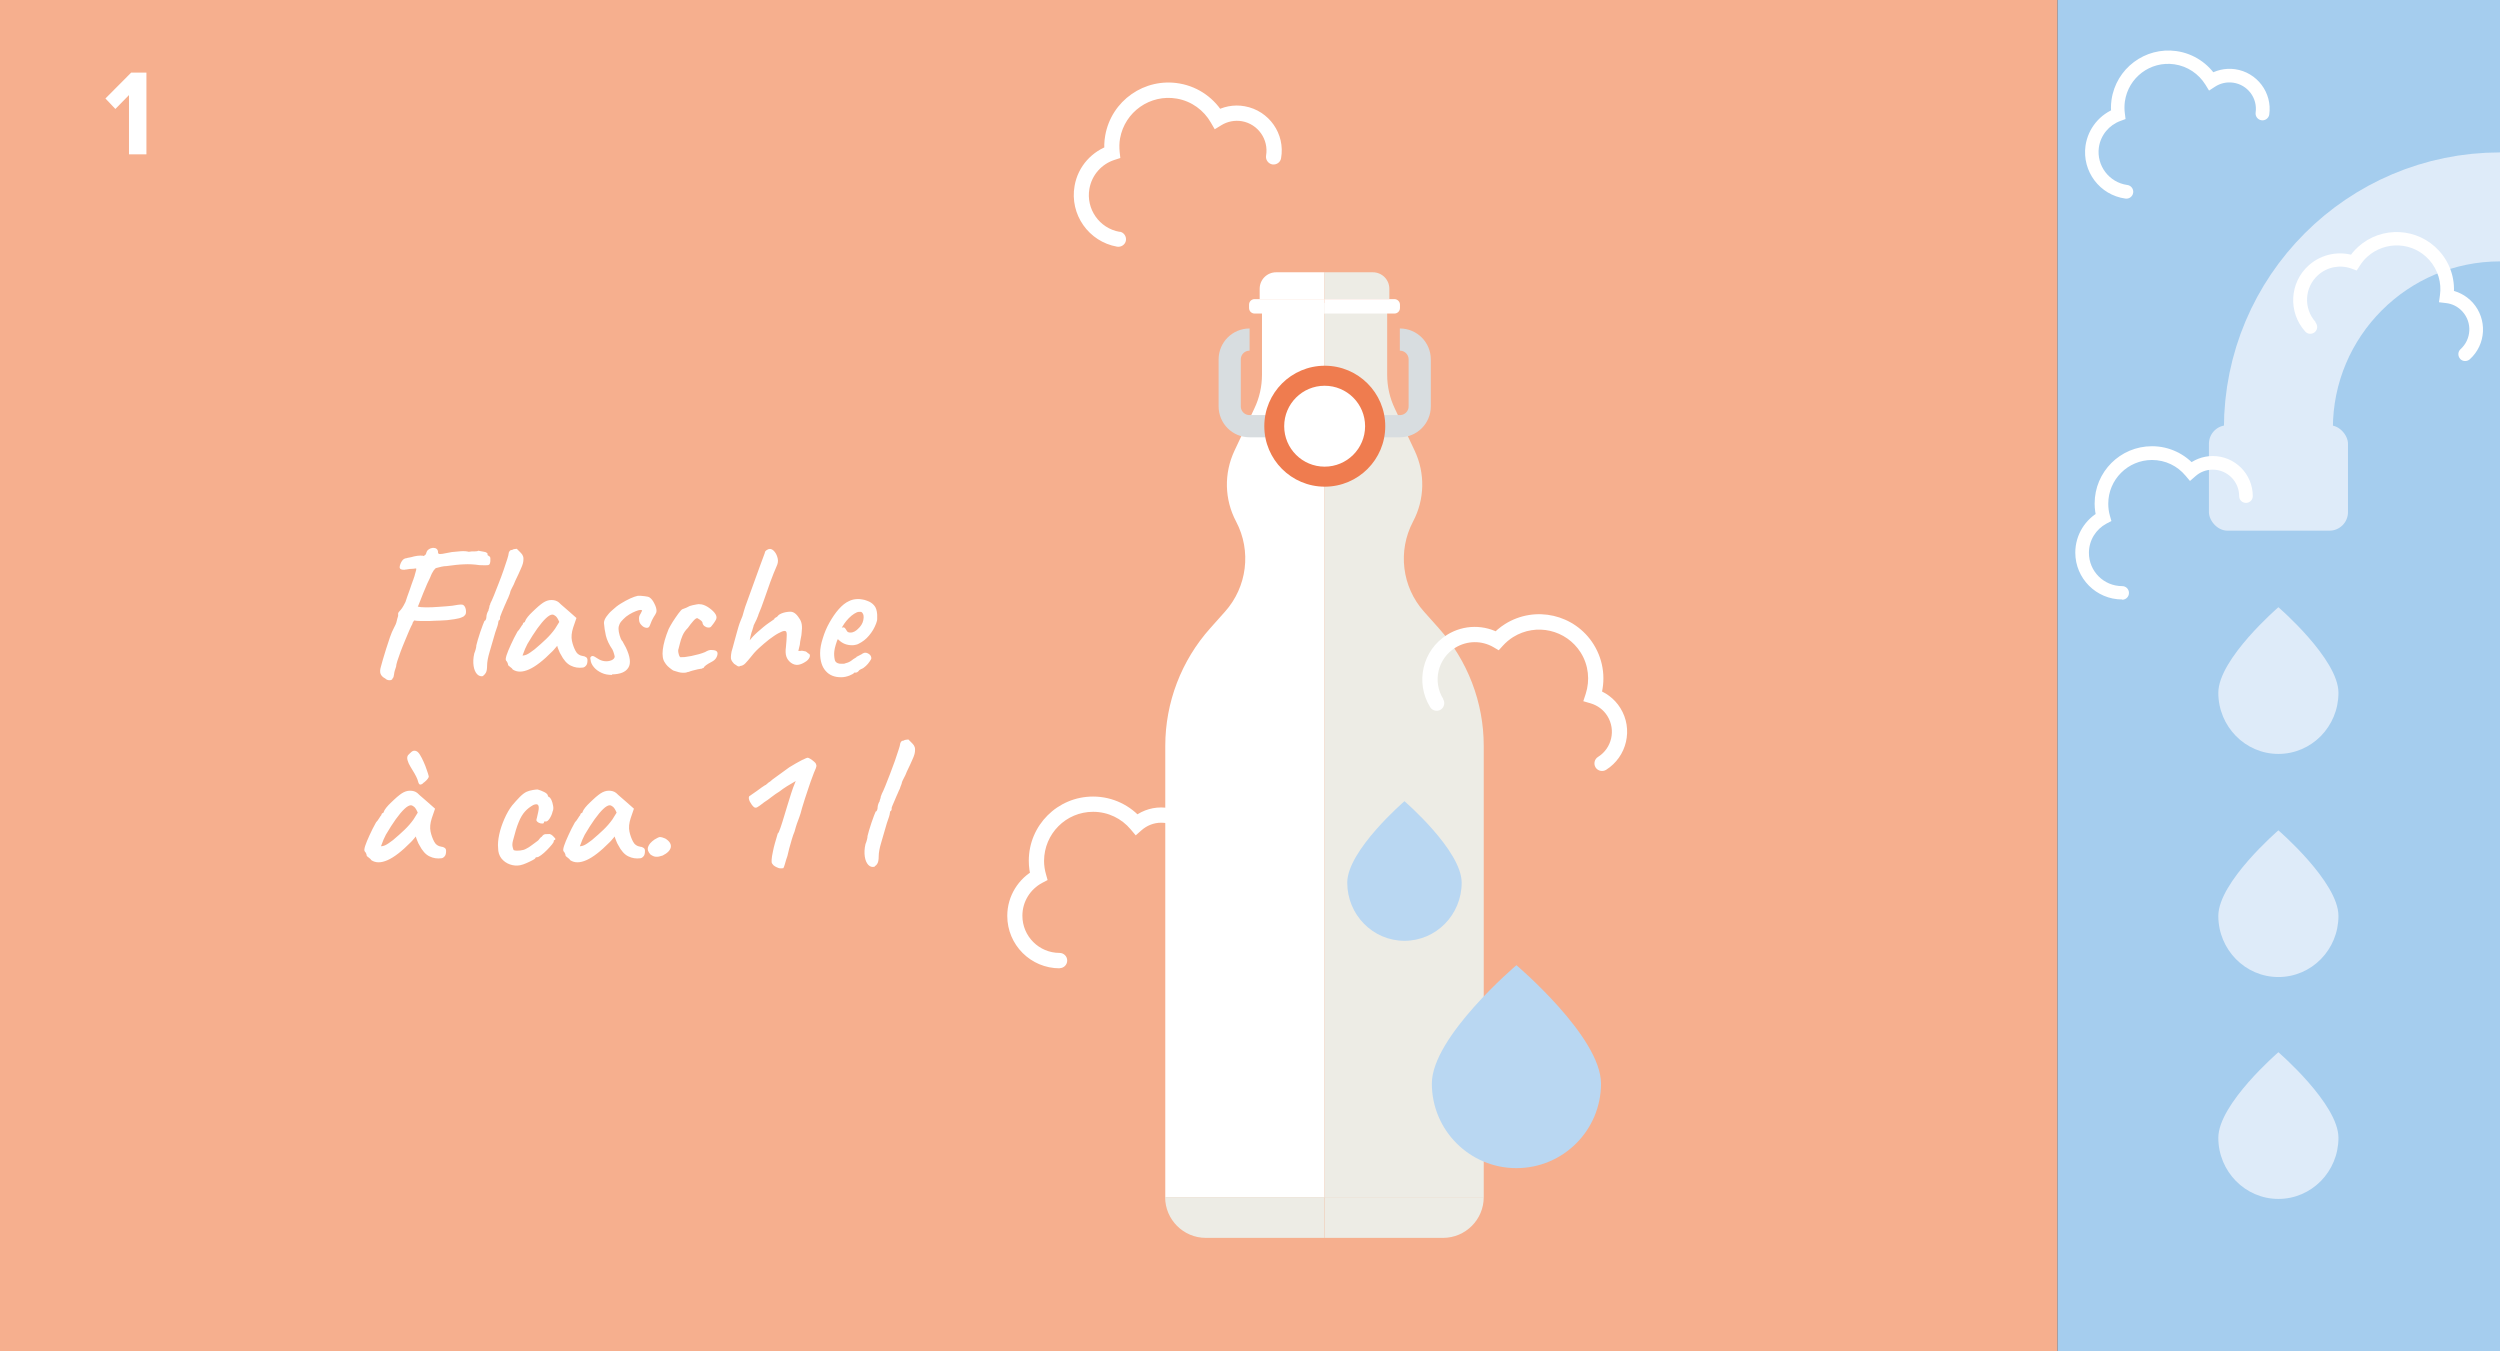 <?xml version="1.0" encoding="UTF-8"?> <svg xmlns="http://www.w3.org/2000/svg" id="Ebene_1" viewBox="0 0 183.54 99.21"><rect x="0" y="0" width="183.54" height="99.21" fill="#333333" stroke="none"/><defs><style> .cls-1 { fill: #b9d7f2; } .cls-2 { fill: #fff; } .cls-3 { fill: #a5cdee; } .cls-4 { fill: #f6af8e; } .cls-5 { stroke: #d8dde0; stroke-miterlimit: 10; stroke-width: 1.63px; } .cls-5, .cls-6 { fill: none; } .cls-7 { fill: #edece5; } .cls-8 { fill: #ef7c4f; } .cls-9 { fill: #deebf9; } .cls-6 { stroke: #deebf9; stroke-width: 8px; } </style></defs><rect class="cls-4" x="0" width="151.06" height="99.21"></rect><rect class="cls-3" x="151.06" width="32.48" height="99.21"></rect><path class="cls-2" d="M9.47,11.34v-4.36l-1,1.02-.73-.77,1.89-1.9h1.12v6h-1.28Z"></path><path class="cls-6" d="M183.54,15.19c-8.99,0-16.27,7.29-16.27,16.27"></path><rect class="cls-9" x="162.17" y="31.22" width="10.21" height="7.74" rx="1.36" ry="1.36"></rect><path class="cls-9" d="M167.27,55.35c2.44,0,4.41-2.01,4.41-4.49s-4.41-6.28-4.41-6.28c0,0-4.41,3.8-4.41,6.28s1.98,4.49,4.41,4.49"></path><path class="cls-9" d="M167.27,71.73c2.44,0,4.41-2.01,4.41-4.49s-4.41-6.28-4.41-6.28c0,0-4.41,3.8-4.41,6.28s1.98,4.49,4.41,4.49"></path><path class="cls-9" d="M167.27,88.02c2.44,0,4.41-2.01,4.41-4.49s-4.41-6.28-4.41-6.28c0,0-4.41,3.8-4.41,6.28s1.98,4.49,4.41,4.49"></path><path class="cls-2" d="M155.8,44.01c-1.9,0-3.44-1.54-3.44-3.44,0-1.31.74-2.46,1.82-3.03l.24.44-.48.14c-.1-.36-.16-.75-.16-1.15,0-2.33,1.88-4.21,4.21-4.21,1.3,0,2.46.59,3.23,1.51l-.38.32-.33-.37c.52-.46,1.2-.74,1.94-.74,1.63,0,2.94,1.32,2.94,2.94,0,.28-.22.5-.5.5s-.5-.22-.5-.5c0-1.07-.87-1.94-1.94-1.94-.49,0-.94.18-1.28.49l-.39.34-.33-.39c-.59-.71-1.47-1.15-2.46-1.15-1.77,0-3.21,1.44-3.21,3.21,0,.3.04.6.12.88l.11.39-.36.19c-.77.41-1.29,1.22-1.29,2.15,0,1.35,1.09,2.44,2.44,2.44.28,0,.5.22.5.5s-.22.5-.5.5"></path><path class="cls-2" d="M170,23.64c-.9-1-.82-2.54.18-3.44.69-.62,1.64-.78,2.46-.48l.38.14.22-.34c.16-.25.34-.48.57-.68,1.32-1.18,3.35-1.08,4.53.24.66.74.92,1.69.79,2.6l-.07.51.51.06c.46.05.89.26,1.22.63.72.8.65,2.03-.14,2.75-.21.18-.22.5-.04.71.18.21.5.22.71.04,1.21-1.09,1.3-2.95.22-4.16-.5-.55-1.17-.88-1.85-.95l-.06.5.49.07c.17-1.19-.17-2.45-1.04-3.41-1.56-1.73-4.22-1.87-5.95-.31-.3.27-.54.57-.75.89l.42.27.17-.47c-1.15-.42-2.5-.2-3.48.68-1.41,1.27-1.52,3.44-.25,4.85.18.21.5.22.71.04.21-.19.22-.5.04-.71"></path><path class="cls-2" d="M156.17,13.58c-1.33-.19-2.26-1.42-2.08-2.75.13-.92.76-1.65,1.58-1.95l.38-.14-.05-.4c-.04-.29-.04-.59,0-.89.25-1.76,1.87-2.98,3.63-2.73.98.14,1.79.71,2.28,1.49l.27.44.43-.28c.38-.25.85-.37,1.34-.3,1.06.15,1.8,1.13,1.65,2.19-.04.27.15.53.43.57.27.04.53-.15.57-.42.23-1.61-.9-3.1-2.51-3.33-.74-.1-1.45.08-2.03.46l.28.42.43-.26c-.63-1.02-1.71-1.77-2.99-1.95-2.3-.32-4.43,1.28-4.76,3.58-.06.4-.05.79,0,1.16l.49-.07-.17-.47c-1.15.42-2.04,1.45-2.23,2.75-.26,1.88,1.04,3.62,2.93,3.88.27.04.53-.15.57-.43.04-.27-.15-.53-.43-.57"></path><path class="cls-2" d="M97.24,21.96h-4.76v-.76c0-.67.54-1.21,1.21-1.21h3.55v1.97Z"></path><path class="cls-2" d="M92.65,22.24v5.27c0,.86-.19,1.71-.56,2.48l-1.46,3.1c-.78,1.66-.74,3.58.12,5.2,1.14,2.16.81,4.8-.82,6.62l-1.07,1.2c-2.13,2.38-3.31,5.46-3.31,8.65v33.14h11.69V22.24h-4.59Z"></path><path class="cls-7" d="M101.84,22.24v5.27c0,.86.19,1.71.56,2.48l1.46,3.1c.78,1.66.74,3.58-.12,5.2-1.14,2.16-.82,4.8.81,6.62l1.07,1.2c2.13,2.38,3.31,5.46,3.31,8.65v33.14h-11.69V22.24h4.59Z"></path><path class="cls-7" d="M97.24,90.88h-8.71c-1.65,0-2.99-1.34-2.99-2.99h11.69v2.99Z"></path><path class="cls-7" d="M97.24,90.88h8.7c1.65,0,2.99-1.34,2.99-2.99h-11.69v2.99Z"></path><path class="cls-2" d="M92.11,21.96h5.13v1.06h-5.13c-.23,0-.41-.18-.41-.41v-.24c0-.23.18-.41.41-.41"></path><path class="cls-2" d="M97.24,21.96h5.13c.22,0,.41.18.41.41v.24c0,.23-.18.41-.41.41h-5.13v-1.06Z"></path><path class="cls-7" d="M102,21.96v-.76c0-.67-.54-1.21-1.21-1.21h-3.55v1.97h4.76Z"></path><path class="cls-5" d="M102.77,24.93h0c.81,0,1.46.65,1.46,1.46v3.44c0,.81-.65,1.46-1.46,1.46h-5.51M91.74,24.93h0c-.81,0-1.46.65-1.46,1.46v3.44c0,.81.65,1.46,1.46,1.46h5.51"></path><path class="cls-8" d="M101.7,31.29c0-2.45-1.99-4.44-4.44-4.44s-4.44,1.99-4.44,4.44,1.99,4.44,4.44,4.44,4.44-1.99,4.44-4.44"></path><path class="cls-2" d="M100.22,31.29c0-1.64-1.33-2.97-2.97-2.97s-2.97,1.33-2.97,2.97,1.33,2.97,2.97,2.97,2.97-1.33,2.97-2.97"></path><path class="cls-2" d="M77.8,71.09c-2.13,0-3.85-1.72-3.85-3.85,0-1.47.83-2.75,2.04-3.4l.26.49-.54.15c-.12-.41-.18-.84-.18-1.29,0-2.6,2.11-4.71,4.72-4.71,1.45,0,2.76.66,3.62,1.69l-.43.36-.37-.42c.58-.51,1.34-.83,2.18-.83,1.82,0,3.3,1.48,3.3,3.3,0,.31-.25.56-.56.56s-.56-.25-.56-.56c0-1.2-.98-2.18-2.18-2.18-.55,0-1.05.21-1.44.55l-.43.38-.37-.44c-.66-.79-1.65-1.29-2.76-1.29-1.99,0-3.59,1.61-3.6,3.6,0,.34.05.67.14.98l.12.43-.4.21c-.86.46-1.45,1.36-1.45,2.41,0,1.51,1.22,2.73,2.73,2.73.31,0,.56.25.56.56s-.25.56-.56.56"></path><path class="cls-2" d="M105.96,51.32c-.8-1.28-.41-2.96.87-3.76.89-.55,1.96-.54,2.81-.05l.39.23.3-.33c.22-.24.47-.46.76-.64,1.69-1.05,3.9-.54,4.96,1.14.59.94.68,2.05.37,3.02l-.18.55.55.16c.49.15.93.46,1.22.93.63,1.02.33,2.36-.69,3-.26.16-.34.51-.18.77.16.26.51.34.77.18,1.54-.97,2.01-3,1.05-4.54-.44-.71-1.12-1.19-1.85-1.41l-.16.54.53.17c.42-1.28.29-2.73-.48-3.97-1.38-2.21-4.29-2.88-6.5-1.5-.38.24-.71.52-1,.84l.41.38.28-.49c-1.19-.69-2.71-.71-3.96.07-1.8,1.13-2.35,3.5-1.23,5.31.16.26.51.34.77.18.26-.16.34-.51.18-.77"></path><path class="cls-2" d="M82.19,17.02c-1.48-.26-2.47-1.68-2.21-3.16.18-1.03.91-1.82,1.84-2.12l.43-.14-.05-.45c-.03-.33-.03-.66.03-.99.35-1.95,2.21-3.26,4.17-2.92,1.09.19,1.98.86,2.49,1.75l.29.5.49-.3c.44-.27.97-.38,1.51-.29,1.18.21,1.97,1.34,1.77,2.52-.05.3.15.59.45.65.31.05.6-.15.65-.45.32-1.79-.88-3.5-2.67-3.82-.82-.15-1.63.03-2.29.43l.29.48.49-.28c-.67-1.17-1.84-2.05-3.27-2.3-2.57-.45-5.01,1.26-5.46,3.82-.08.44-.09.88-.04,1.3l.56-.06-.17-.53c-1.31.43-2.35,1.54-2.6,2.99-.37,2.09,1.03,4.09,3.12,4.46.3.05.6-.15.65-.45s-.15-.6-.45-.65"></path><path class="cls-2" d="M34.05,45.25s-.16.09-.34.14c-.18.05-.47.09-.88.14-.12,0-.3.02-.52.03-.23,0-.47.02-.74.03-.26,0-.5.01-.71,0-.21,0-.36-.02-.45-.04-.08.09-.13.18-.13.25-.07.11-.14.28-.24.5-.09.22-.2.47-.31.74-.11.27-.22.53-.32.8-.1.27-.18.5-.24.69-.06.2-.09.33-.09.41-.08.22-.14.42-.15.57-.02.16-.05.25-.1.28-.02.1-.1.15-.23.15-.14,0-.24-.05-.32-.13-.18-.09-.29-.21-.34-.34-.05-.14-.04-.31.02-.51.03-.12.08-.3.15-.54s.15-.5.24-.79c.09-.29.18-.57.28-.85.1-.28.19-.5.29-.68.1-.18.17-.34.2-.48.03-.14.07-.28.11-.4,0-.1,0-.17,0-.2,0-.03.05-.09.11-.16.05-.05.11-.12.18-.22s.15-.25.25-.45c.03-.09.07-.22.13-.39.06-.16.12-.33.18-.5.06-.17.11-.32.15-.44.05-.12.07-.19.07-.2.02-.04.05-.11.08-.22.04-.11.07-.19.08-.26.04-.13.07-.24.09-.32.02-.08.02-.13-.02-.13-.07.02-.22.03-.45.04-.11.02-.19.03-.25.04-.05,0-.1.01-.13.02-.09,0-.18,0-.25-.03-.07-.03-.11-.08-.11-.17.02-.15.07-.29.16-.43.09-.14.2-.21.34-.22.07-.02.14-.04.22-.05.08-.01.19-.04.33-.08.18-.04.33-.06.45-.06s.21,0,.27.03c.05-.03.09-.06.12-.09.03-.03.05-.07.06-.11.03-.13.09-.23.19-.29.1-.07.2-.1.31-.11.11,0,.2.02.27.08.07.06.11.16.1.29,0,.03.03.05.06.07.03.02.12.02.26,0,.14-.02.37-.07.69-.13.17-.02.38-.04.64-.06.26-.02.46,0,.61.04.16-.03.3-.04.43-.03.13,0,.21-.01.26-.05.2.04.34.06.43.08.09.01.16.04.22.09.04.04.05.09.03.15-.04-.02-.04-.02,0,0,.03.02.07.04.1.07.07.03.1.08.11.15,0,.07,0,.15,0,.22,0,.07-.02.12-.03.15,0,.08-.06.13-.14.15-.08.01-.29.02-.63,0-.4-.06-.78-.08-1.13-.06-.35.01-.79.06-1.3.13-.21,0-.45.06-.74.14-.04,0-.1.06-.2.19-.09.13-.18.31-.27.55-.04.07-.1.21-.2.42-.09.21-.19.45-.29.69-.1.25-.18.47-.26.66-.07.19-.12.3-.14.32.13.04.34.06.62.06s.59-.01.94-.04c.35-.02.67-.05.97-.08.14-.03.28-.05.43-.07.15-.02.25-.02.31-.01.09.02.16.09.21.2.05.12.07.24.06.36,0,.12-.05.21-.15.28ZM35.49,49.63c-.18.05-.33,0-.46-.13-.13-.14-.22-.34-.26-.61-.04-.27-.03-.58.05-.92.05-.11.08-.22.11-.33.03-.11.04-.19.04-.26.02-.09.06-.23.11-.41s.12-.37.18-.57c.07-.2.13-.37.19-.53.06-.15.1-.25.12-.29.04,0,.07-.03.1-.1.03-.07.04-.13.04-.2,0-.07.02-.16.05-.25.03-.09.07-.16.1-.2,0-.05.01-.1.04-.16.02-.06.03-.11.03-.15s.01-.07.04-.11c.02-.04.03-.07.03-.11.07-.12.15-.32.26-.58.11-.27.22-.56.35-.89.13-.33.25-.65.36-.97.11-.32.2-.59.27-.81.07-.22.1-.35.1-.4,0-.07.03-.14.08-.2.05-.06.11-.08.19-.08.03-.03.08-.05.16-.06.08-.01.14-.02.17-.02.07.07.15.15.22.22.07.07.14.14.19.22.05.08.08.18.08.29,0,.12-.01.24-.04.34-.03.11-.08.25-.17.44-.08.19-.21.47-.39.84-.07.19-.15.36-.24.52-.08.16-.13.26-.13.3s-.02.09-.05.17c-.03.07-.07.17-.11.28-.04.07-.09.18-.15.33-.07.14-.13.3-.2.46-.07.16-.13.3-.17.42-.05.12-.07.18-.07.2,0,.04,0,.07,0,.11,0,.04-.03.07-.06.11-.04,0-.06.05-.07.15,0,.09-.07.34-.22.74-.15.51-.29.98-.41,1.41-.13.43-.19.77-.19,1.04,0,.22-.03.39-.08.49-.05.1-.11.17-.19.21ZM37.66,49.17c-.04-.07-.11-.14-.21-.21-.1-.07-.15-.12-.15-.15s-.01-.09-.04-.15c-.03-.07-.06-.12-.1-.15-.05-.06-.04-.19.03-.41.07-.21.18-.48.32-.78.14-.31.3-.63.48-.95.07-.07.15-.17.22-.29.07-.12.13-.2.17-.24,0-.04.01-.07.04-.11.03-.03.06-.05.1-.05l.08-.18s.06-.11.15-.22c.09-.11.21-.24.35-.37.14-.14.28-.26.42-.39.14-.12.26-.21.35-.27.2-.13.4-.2.61-.2.21,0,.39.05.54.17.03.03.09.08.17.16.09.08.19.17.3.26.11.09.21.18.31.27l.52.46-.24.7c-.12.37-.15.7-.09.98.06.28.15.52.26.73.05.1.12.19.22.26.1.07.22.11.35.13.07,0,.14.04.21.08.07.05.1.12.1.22,0,.18-.03.31-.1.39-.07.08-.14.14-.24.15-.31.04-.6,0-.88-.14-.28-.13-.53-.41-.75-.84-.04-.06-.09-.16-.15-.32-.06-.15-.1-.25-.1-.3-.04.05-.09.11-.17.2-.07.09-.14.16-.2.22-.66.67-1.23,1.11-1.71,1.32-.48.21-.87.21-1.19,0ZM38.35,48.13s.15,0,.31-.07c.16-.07.35-.21.59-.39.32-.27.6-.52.84-.75.24-.23.46-.48.66-.76l.31-.5c-.09-.21-.18-.36-.27-.43s-.16-.11-.24-.11c-.12,0-.28.09-.47.27-.19.18-.4.43-.63.75-.23.32-.47.7-.73,1.14-.11.2-.23.48-.36.85h0ZM44.93,49.55c-.27,0-.53-.04-.76-.15-.24-.11-.43-.25-.57-.42-.14-.17-.23-.35-.24-.52-.03-.1-.03-.17,0-.22.02-.04.07-.07.13-.08.06,0,.12.02.18.06.07.04.14.09.21.13.15.1.32.17.5.19.18.02.35,0,.5-.06.15-.06.23-.15.25-.26,0-.04-.02-.11-.05-.22-.03-.11-.07-.22-.12-.32-.24-.35-.4-.69-.48-1.02-.07-.32-.12-.63-.14-.92,0-.14.06-.3.18-.47.12-.17.26-.33.44-.48.19-.18.39-.34.62-.48.23-.14.46-.27.68-.37.22-.1.42-.17.57-.2.15,0,.31,0,.5.03.18.02.31.05.37.1.12.08.24.23.34.44.11.21.16.39.16.55,0,.07-.03.16-.1.27-.07.1-.14.22-.21.36-.04.07-.07.15-.1.23-.03.08-.06.15-.09.22-.05.12-.13.17-.26.15-.13-.02-.24-.08-.35-.2-.11-.11-.17-.24-.17-.39-.02-.14,0-.26.06-.36.06-.1.1-.17.12-.23.04-.05.05-.08.03-.1-.01-.02-.05-.03-.12-.03s-.18.03-.33.09c-.15.06-.32.14-.48.24-.17.1-.32.22-.45.36-.12.12-.21.23-.26.34-.05.1-.08.22-.08.36,0,.13.03.29.08.47.05.18.11.32.18.41.02,0,.05.06.1.16.05.1.11.21.18.33.32.67.38,1.17.18,1.48-.2.32-.59.48-1.19.49ZM50.53,49.32c-.12.06-.26.08-.42.07-.16,0-.37-.06-.64-.15-.02,0-.08-.03-.17-.1-.1-.07-.19-.15-.29-.24-.09-.1-.16-.18-.2-.26-.15-.21-.2-.53-.15-.95.05-.42.19-.92.43-1.51.07-.14.17-.32.3-.53.14-.21.27-.41.41-.6.14-.18.23-.29.29-.32.21-.07.39-.15.55-.24.05-.02.12-.04.22-.06.1-.02.2-.04.3-.06.1-.02.18-.02.22-.01.19,0,.38.08.58.2.2.13.37.27.5.43.13.16.17.31.13.43,0,.02-.02.07-.07.15-.05.08-.1.17-.16.24-.06.08-.11.14-.15.19-.05.06-.12.08-.22.07-.1,0-.2-.05-.28-.11-.08-.07-.13-.15-.14-.27-.02-.07-.14-.18-.38-.31-.07,0-.17.07-.3.22-.13.14-.25.31-.39.5-.17.17-.3.35-.39.56-.09.21-.15.39-.19.57-.04.17-.07.3-.1.39-.04.09-.04.21,0,.36.03.15.08.24.13.27.07,0,.17,0,.32-.01.15-.02.31-.05.49-.08.18-.04.36-.08.54-.13.18-.05.34-.1.47-.16.18-.11.33-.16.46-.15.13,0,.23.02.29.04.1.04.16.11.16.21,0,.1-.03.21-.1.33-.07.12-.19.22-.35.3-.15.07-.28.16-.4.24-.12.09-.17.16-.17.2-.04,0-.08.01-.12.04-.04.02-.08.03-.1.02-.02,0-.09.01-.22.04-.13.03-.26.06-.4.1-.14.04-.23.07-.27.1ZM54.31,48.93c-.07,0-.14,0-.21-.06-.07-.05-.14-.09-.21-.14-.09-.1-.16-.19-.19-.26-.03-.07-.05-.15-.04-.25,0-.1.02-.23.05-.39.05-.15.1-.35.17-.61.07-.26.14-.52.22-.8.03-.12.07-.26.12-.42.05-.16.1-.31.16-.45.06-.14.1-.25.13-.32.07-.24.13-.47.2-.68.07-.21.16-.45.26-.72.1-.27.23-.62.38-1.05.21-.56.36-.98.46-1.27.1-.28.18-.49.23-.62.05-.13.09-.23.11-.3,0-.07.04-.14.13-.2.08-.06.16-.09.24-.09.13,0,.25.08.36.22.11.14.18.31.22.5.04.19,0,.37-.08.54-.15.34-.3.72-.46,1.15-.15.43-.3.86-.45,1.28-.14.42-.29.8-.43,1.13,0,.04-.03.11-.08.22-.04.11-.08.2-.12.27-.04.07-.09.18-.15.31,0,.05-.03.12-.06.22-.03.1-.06.21-.1.31-.02.07-.04.15-.07.27s-.05.21-.06.29c.05-.07.12-.15.22-.26.1-.11.22-.22.35-.34.15-.13.29-.25.43-.37.14-.12.27-.21.38-.29.1-.07.24-.17.42-.29,0-.04.03-.07.06-.09.03-.02.06-.04.08-.05.03,0,.06-.03.09-.06.03-.03.06-.06.09-.1.06-.05.13-.09.23-.13.1-.04.21-.07.32-.09.12-.02.22-.03.32-.03.11,0,.22.04.32.11.1.07.21.19.31.35.1.13.17.29.2.47.03.18.02.4-.01.65,0,.07-.02.2-.06.38-.04.18-.06.33-.07.46l-.11.46h.14c.09-.03.23-.01.41.04.05.03.09.06.13.1.04.04.07.06.11.07.07.06.08.14.03.27-.06.12-.14.21-.24.28-.22.15-.42.24-.6.26-.18.02-.35-.03-.52-.15-.17-.13-.28-.28-.34-.46-.06-.18-.07-.41-.03-.7.04-.41.06-.71.06-.9,0-.19-.04-.28-.15-.28s-.26.06-.46.17c-.21.11-.43.27-.69.46-.25.2-.5.41-.75.64-.25.23-.46.47-.64.71-.11.14-.23.27-.35.4-.12.13-.26.19-.42.2ZM61.74,49.72c-.48,0-.85-.15-1.12-.46-.27-.3-.41-.74-.41-1.31,0-.34.07-.7.2-1.1.12-.4.28-.78.49-1.15.21-.37.43-.7.68-.98.25-.28.5-.48.75-.59.09-.05.19-.08.3-.11.11-.02.21-.04.32-.04.11,0,.23,0,.36.03.13.02.24.05.36.1.2.07.36.17.5.33.14.15.21.38.23.68,0,.12,0,.23,0,.33,0,.1-.04.21-.08.33-.12.32-.29.61-.52.88-.22.27-.48.46-.76.6-.07.04-.15.07-.23.08-.08.02-.16.03-.24.03-.2,0-.37-.03-.53-.09-.16-.06-.3-.15-.42-.26l-.11-.1-.06.13c-.07.21-.13.39-.16.54-.03.15-.05.28-.05.37,0,.11,0,.22.02.34.01.11.04.21.09.28.04.05.09.08.16.11.07.03.15.04.24.04.07,0,.13,0,.18,0,.06,0,.11-.02.15-.04.17-.04.3-.1.41-.18.1-.08.21-.16.32-.22l.06-.03v-.03c.14-.07.24-.13.31-.16.07-.03.11-.06.13-.08.04-.02.08-.04.13-.06.11-.03.23,0,.35.08.12.08.18.19.18.31,0,.05-.04.13-.12.24-.08.12-.17.23-.28.33-.11.1-.21.18-.32.22-.02,0-.05.02-.08.04-.04.02-.07.04-.1.06h.01c-.08.11-.17.17-.25.17h-.11c-.04.07-.16.14-.36.22-.21.08-.41.12-.6.12ZM62.44,46.44c.11,0,.21-.03.3-.08.09-.05.17-.11.24-.18.21-.19.35-.4.4-.65.05-.25.03-.43-.08-.55-.03-.03-.06-.05-.09-.06-.03,0-.08,0-.15,0-.1,0-.22.06-.35.14-.13.08-.26.19-.39.32-.13.13-.24.27-.34.41l-.18.29s.07-.02.1-.02c.03,0,.05,0,.06,0,.06.03.1.07.13.13.03.06.07.12.11.17.05.05.12.08.22.08Z"></path><path class="cls-2" d="M27.28,63.17c-.04-.07-.11-.14-.21-.21-.1-.07-.15-.12-.15-.15s-.01-.09-.04-.15c-.03-.07-.06-.12-.1-.15-.05-.06-.04-.19.03-.41.07-.21.18-.48.32-.78.14-.31.3-.63.48-.95.07-.07.15-.17.22-.29.07-.12.13-.2.17-.24,0-.04.01-.07.04-.11.03-.03.06-.05.1-.05l.08-.18s.06-.11.15-.22c.09-.11.21-.24.35-.37.14-.14.28-.26.42-.39.14-.12.26-.21.35-.27.2-.13.4-.2.61-.2.21,0,.39.05.54.17.03.03.09.08.17.16.09.08.19.17.3.26.11.09.21.18.31.27l.52.46-.24.7c-.12.37-.15.7-.09.98.06.28.15.52.26.73.05.1.12.19.22.26.1.07.22.11.35.13.07,0,.14.04.21.08.07.05.1.12.1.22,0,.18-.03.31-.1.39-.07.08-.14.14-.24.15-.31.04-.6,0-.88-.14-.28-.13-.53-.41-.75-.84-.04-.06-.09-.16-.15-.32-.06-.15-.1-.25-.1-.3-.04.05-.09.11-.17.2-.07.09-.14.16-.2.22-.66.67-1.23,1.11-1.71,1.32-.48.21-.87.21-1.19,0ZM27.96,62.13s.15,0,.31-.07c.16-.07.35-.21.59-.39.32-.27.6-.52.84-.75.24-.23.46-.48.66-.76l.31-.5c-.09-.21-.18-.36-.27-.43s-.16-.11-.24-.11c-.12,0-.28.09-.47.27-.19.18-.4.43-.63.75-.23.32-.47.7-.73,1.14-.11.2-.23.48-.36.85h0ZM31.07,57.5c-.11.09-.2.12-.26.09-.06-.03-.11-.15-.16-.36-.05-.13-.12-.28-.22-.45-.1-.17-.2-.34-.3-.5s-.17-.32-.21-.47c-.04-.14-.03-.26.03-.36.07-.08.17-.17.27-.26.11-.09.23-.1.36-.04.07.03.16.11.25.26.09.14.18.32.27.52.09.2.17.4.23.59.07.19.12.35.15.48,0,.03-.01.08-.06.15-.05.07-.11.14-.18.2-.07.07-.13.11-.18.14ZM38.21,63.52c-.27.05-.53.03-.78-.06s-.46-.24-.62-.44c-.16-.21-.24-.46-.24-.76-.03-.28,0-.61.08-.99.08-.38.21-.76.38-1.15.17-.39.36-.72.57-.99.19-.22.37-.43.56-.62.19-.19.35-.31.5-.38.13-.06.28-.1.45-.13.17-.03.29-.04.36-.04.15.04.31.1.49.19.18.09.27.19.27.3l.07.07c.06,0,.11.07.18.2.06.13.1.28.13.45s.01.3-.04.41c-.04.18-.11.34-.21.5-.1.15-.19.23-.27.23-.04,0-.07,0-.11,0-.03,0-.05.03-.05.08s-.04.07-.13.07-.17-.02-.25-.06c-.08-.04-.14-.1-.17-.17,0-.05.01-.11.04-.2.02-.09.05-.22.09-.4.06-.26.06-.43,0-.52-.05-.08-.17-.09-.36-.01-.23.13-.44.29-.61.48-.17.19-.33.45-.46.78-.14.33-.27.77-.41,1.32-.06.21-.07.39-.03.52.03.14.06.21.09.22.13.04.28.04.46.02.18-.02.32-.06.42-.12.15-.07.29-.16.43-.27.14-.1.28-.21.42-.31.05-.03.09-.08.14-.15.05-.07.11-.13.18-.17.07-.11.16-.17.26-.18.1,0,.2-.01.32-.01.07.02.15.06.22.13.07.07.13.13.17.18.04.06.03.1-.03.13-.04,0-.06.02-.07.07.02.05-.02.13-.12.25-.1.12-.22.26-.37.41-.15.15-.29.28-.43.38-.14.1-.23.15-.29.15-.09,0-.14.03-.14.08,0,.02-.07.07-.2.14-.14.07-.29.15-.46.22-.17.07-.32.13-.45.15ZM41.88,63.17c-.04-.07-.11-.14-.21-.21-.1-.07-.15-.12-.15-.15s-.01-.09-.04-.15c-.03-.07-.06-.12-.1-.15-.05-.06-.04-.19.03-.41.07-.21.18-.48.32-.78.14-.31.3-.63.48-.95.07-.07.15-.17.22-.29.07-.12.13-.2.17-.24,0-.04.01-.07.04-.11.03-.03.06-.05.1-.05l.08-.18s.06-.11.15-.22c.09-.11.21-.24.35-.37.14-.14.28-.26.42-.39.14-.12.26-.21.35-.27.2-.13.4-.2.61-.2.21,0,.39.05.54.17.03.03.09.08.17.16.09.08.19.17.3.26.11.09.21.18.31.27l.52.46-.24.7c-.12.37-.15.7-.09.98.06.28.15.52.26.73.05.1.12.19.22.26.1.07.22.11.35.13.07,0,.14.04.21.08.07.05.1.12.1.22,0,.18-.03.31-.1.39-.07.08-.14.14-.24.15-.31.04-.6,0-.88-.14-.28-.13-.53-.41-.75-.84-.04-.06-.09-.16-.15-.32-.06-.15-.1-.25-.1-.3-.04.05-.09.11-.17.2-.07.09-.14.16-.2.22-.66.67-1.23,1.11-1.71,1.32-.48.21-.87.21-1.19,0ZM42.56,62.13s.15,0,.31-.07c.16-.07.35-.21.59-.39.32-.27.6-.52.84-.75.24-.23.46-.48.66-.76l.31-.5c-.09-.21-.18-.36-.27-.43s-.16-.11-.24-.11c-.12,0-.28.09-.47.27-.19.18-.4.43-.63.75-.23.32-.47.7-.73,1.14-.11.2-.23.48-.36.85h0ZM48.65,62.81c-.2.07-.36.1-.48.09-.13,0-.26-.06-.41-.16-.18-.19-.24-.37-.18-.56.06-.19.22-.37.48-.55.18-.11.31-.17.39-.18.08,0,.21.03.39.11.31.19.44.4.41.63-.04.23-.24.44-.6.62ZM57.47,63.74s-.09.02-.18.01c-.09,0-.18-.04-.27-.08-.09-.04-.17-.09-.24-.15-.04-.04-.07-.08-.1-.13-.03-.05-.04-.14-.03-.27,0-.13.04-.34.1-.63.04-.19.08-.38.14-.58.06-.2.13-.44.21-.72.05-.02.11-.16.2-.42.09-.26.19-.58.3-.95.04-.13.1-.35.2-.66.09-.31.19-.61.28-.9.08-.27.2-.58.34-.92-.24.14-.46.27-.64.38-.19.12-.38.25-.57.4-.16.09-.34.22-.55.38-.21.16-.39.3-.56.4-.25.2-.42.32-.5.36-.08.05-.16.05-.24,0-.12-.1-.22-.24-.31-.41-.08-.17-.1-.31-.04-.4.02,0,.08-.05.18-.12.1-.07.22-.15.36-.25.14-.1.26-.19.37-.27.11-.08.19-.13.24-.16.03,0,.08-.03.15-.1.07-.07.15-.13.24-.18.05-.06.21-.18.49-.38.28-.2.58-.42.91-.66.35-.21.65-.39.91-.52.26-.13.41-.19.45-.18.03,0,.09.03.18.08.09.06.18.12.27.2.09.07.14.14.15.2.06.07.03.21-.08.45-.04.08-.1.24-.18.46-.08.22-.18.47-.27.76-.1.28-.19.56-.28.84-.09.28-.16.51-.22.71-.07.29-.14.51-.2.67-.06.16-.12.31-.17.46-.05.14-.11.34-.18.6-.07.15-.13.34-.2.57-.07.23-.13.45-.19.67-.06.22-.1.4-.13.54-.07.21-.14.4-.18.58-.05.18-.09.29-.14.33ZM64.21,63.63c-.18.05-.33,0-.46-.13-.13-.14-.22-.34-.26-.61-.04-.27-.03-.58.05-.92.05-.11.08-.22.11-.33.03-.11.04-.19.04-.26.02-.09.06-.23.11-.41s.12-.37.18-.57c.07-.2.13-.37.19-.53.06-.15.1-.25.12-.29.04,0,.07-.03.1-.1.03-.07.04-.13.04-.2,0-.07.02-.16.05-.25.03-.09.07-.16.1-.2,0-.05.01-.1.04-.16.02-.06.04-.11.04-.15s.01-.07.03-.11c.02-.04.04-.07.04-.11.07-.12.15-.32.26-.58.11-.27.22-.56.35-.89.13-.33.24-.65.36-.97.11-.32.2-.59.27-.81.07-.22.11-.35.11-.4,0-.07.03-.14.08-.2.05-.06.11-.08.19-.08.03-.03.08-.05.16-.06.08-.01.14-.02.18-.02.07.07.15.15.22.22.07.07.14.14.19.22.05.08.08.18.08.29,0,.12-.01.24-.04.34-.03.11-.08.25-.17.44-.08.19-.21.47-.39.84-.07.19-.15.36-.24.52-.08.16-.13.26-.13.3s-.02.09-.05.17c-.03.07-.07.17-.1.28-.04.07-.09.18-.15.33-.07.14-.13.3-.2.46-.07.16-.13.3-.18.42-.05.12-.07.18-.07.2,0,.04,0,.07,0,.11,0,.04-.03.07-.06.11-.04,0-.06.05-.07.15,0,.09-.07.34-.22.74-.15.51-.29.98-.41,1.41-.13.43-.19.77-.19,1.04,0,.22-.03.39-.08.49-.05.1-.11.17-.19.21Z"></path><path class="cls-1" d="M111.33,85.76c3.43,0,6.21-2.78,6.21-6.21s-6.21-8.69-6.21-8.69c0,0-6.21,5.26-6.21,8.69s2.78,6.21,6.21,6.21"></path><path class="cls-1" d="M103.11,69.07c2.32,0,4.2-1.91,4.2-4.27s-4.2-5.98-4.2-5.98c0,0-4.2,3.62-4.2,5.98s1.88,4.27,4.2,4.27"></path></svg> 
